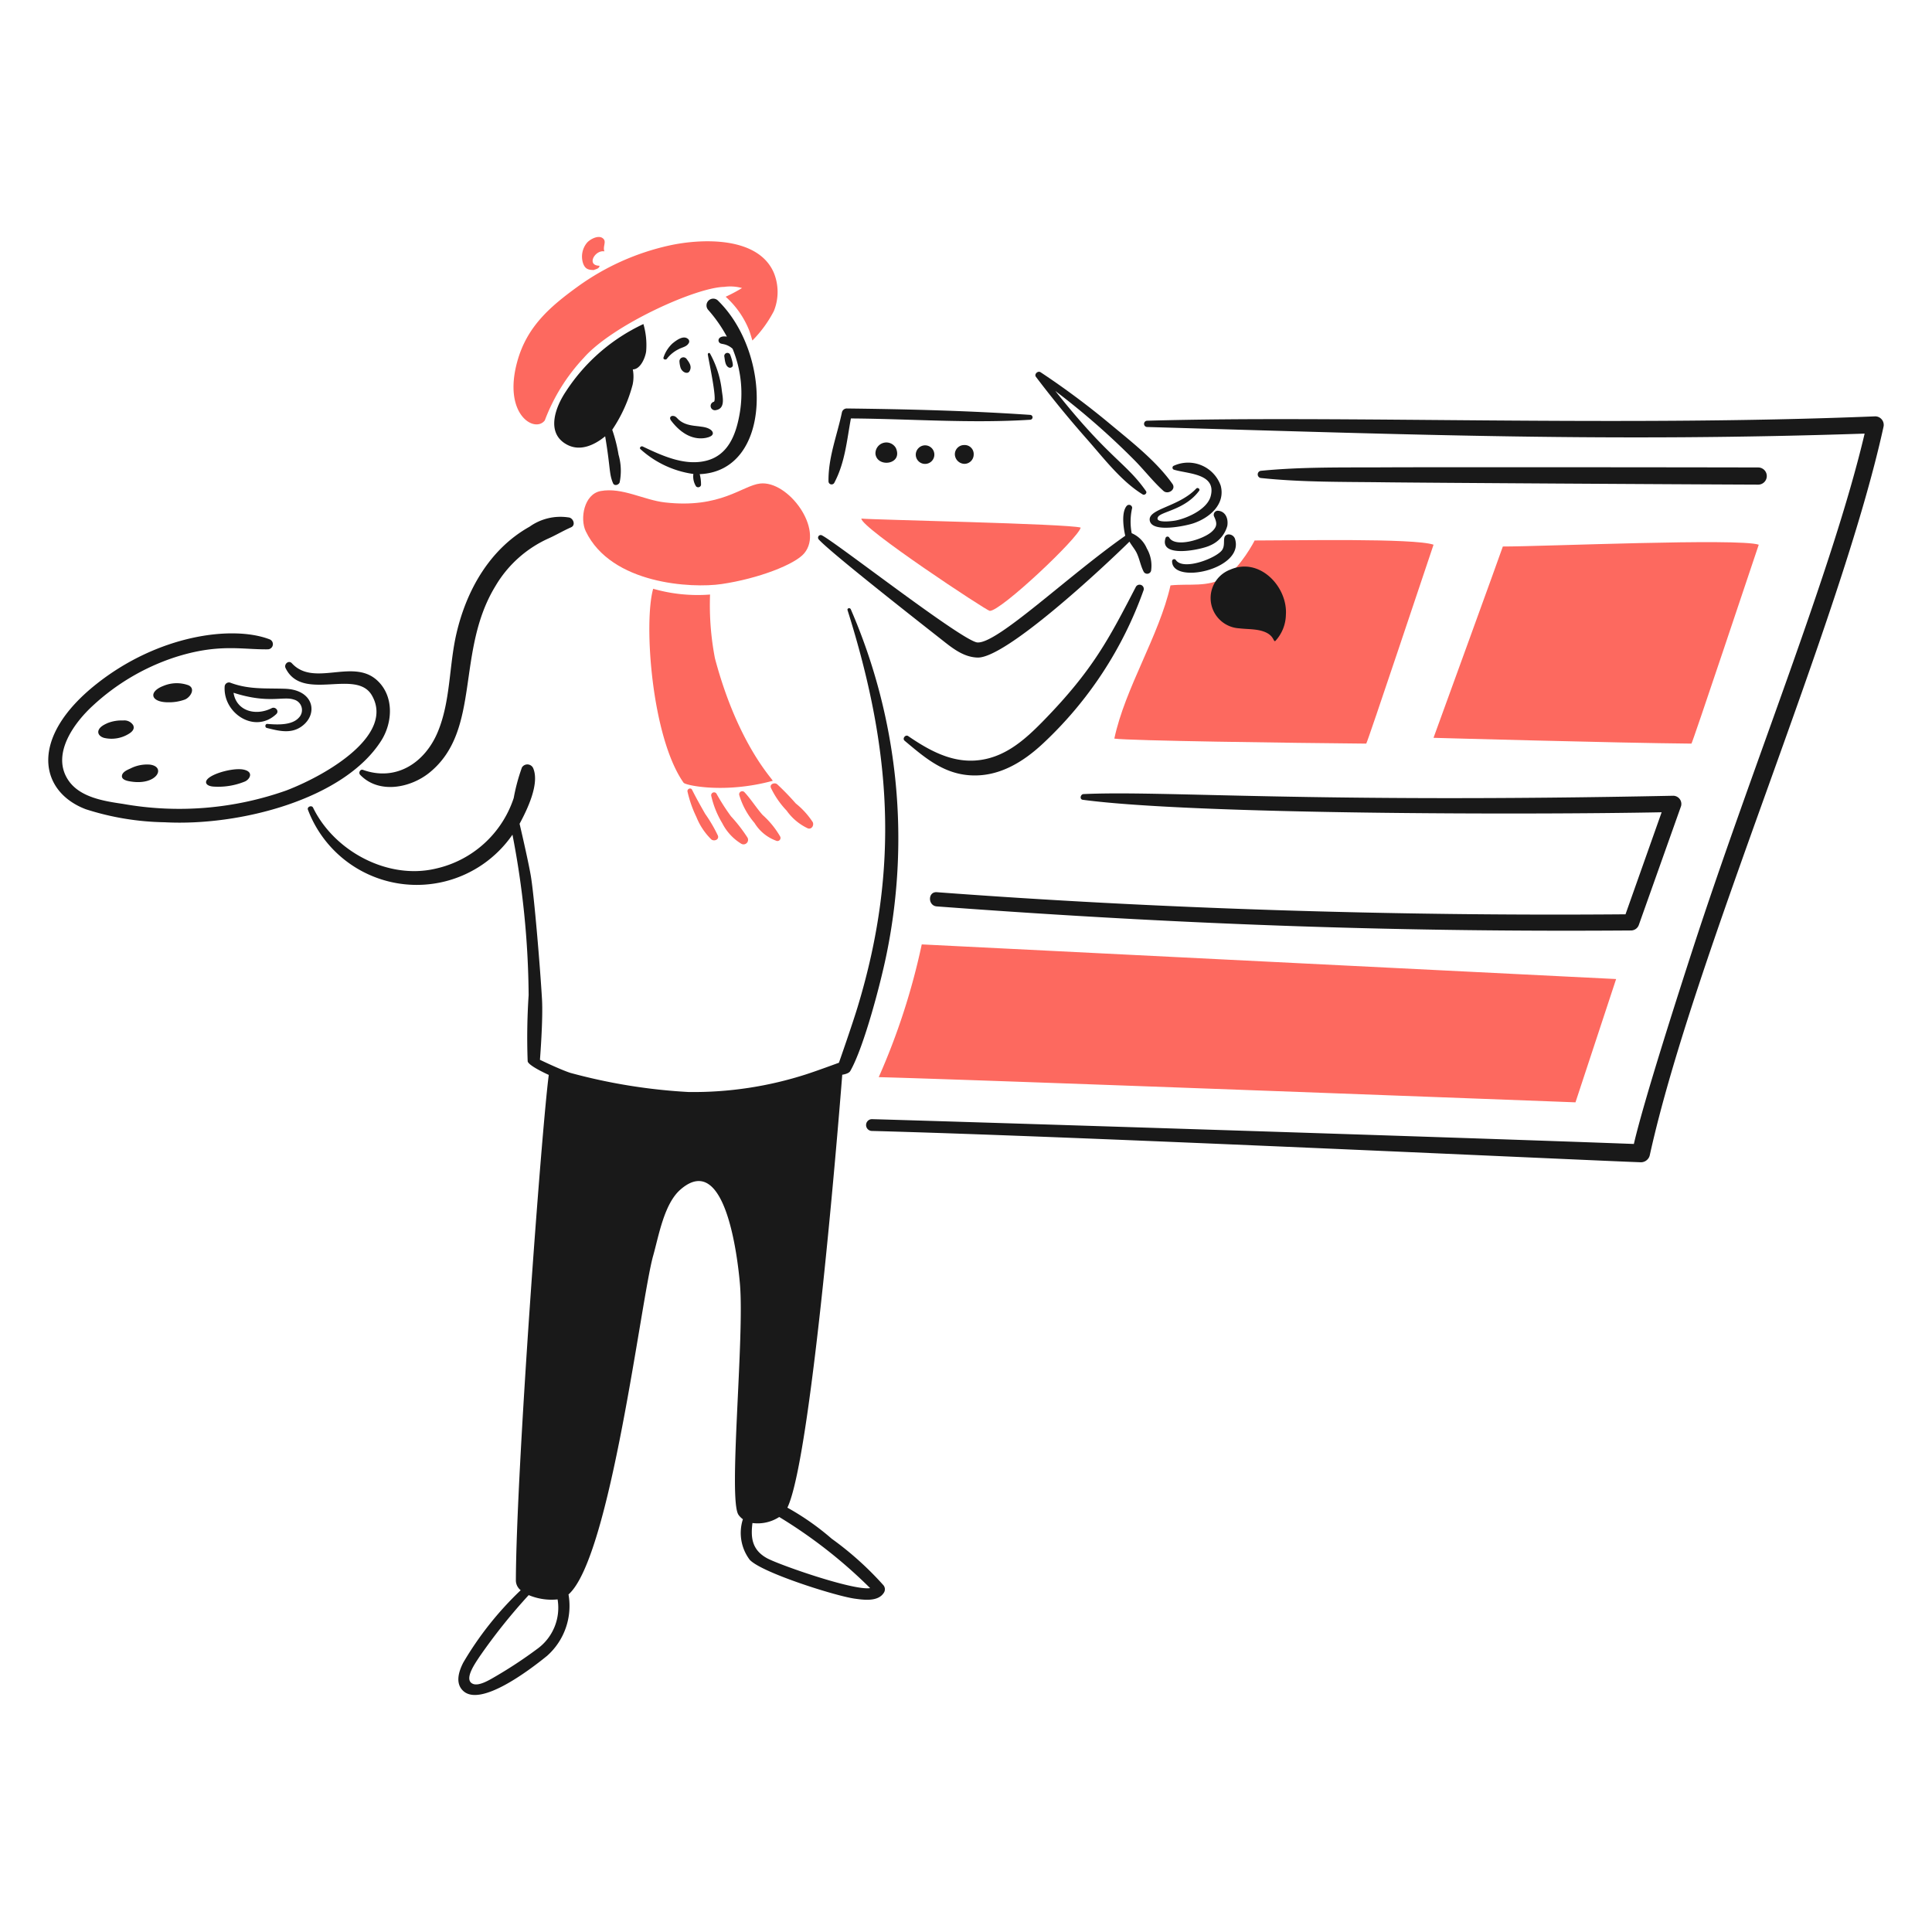 <svg viewBox="0 0 200 200" xmlns="http://www.w3.org/2000/svg"><path d="M129.875,55.951c4.064.007,16.52-.26,18.525.437-.586,1.721-6.879,20.591-6.968,20.591-7.891-.071-24.507-.294-26.077-.519,1.115-5.252,4.64-10.644,5.814-15.86,1.943-.207,3.869.228,5.616-.828C128.392,58.806,129.9,55.951,129.875,55.951Z" fill="#fd695f"></path><path d="M155.573,56.574c4.064.007,24.488-.883,26.492-.186-.586,1.721-6.879,20.591-6.968,20.591-7.89-.071-26.7-.6-26.7-.6S155.6,56.574,155.573,56.574Z" fill="#fd695f"></path><path d="M77.886,35.251A12.49,12.49,0,0,0,80.11,32.2a5.248,5.248,0,0,0-.01-3.978c-1.653-3.8-7.554-3.527-10.819-2.808a25.619,25.619,0,0,0-9.4,4.2c-3,2.163-5.347,4.224-6.335,7.819-1.518,5.522,1.844,7.433,2.852,6.085a19.52,19.52,0,0,1,4.037-6.478c2.948-3.37,11.588-7.291,14.537-7.342a4.516,4.516,0,0,1,1.842.121,16.423,16.423,0,0,1-1.693.9,9.265,9.265,0,0,1,2.429,3.471C77.646,34.425,77.886,35.251,77.886,35.251Z" fill="#fd695f"></path><path d="M61.477,27.954c-.559-.01-.892-.092-1.11-.675a2.247,2.247,0,0,1,.386-2.136c.328-.393,1.332-.934,1.76-.363.235.314-.129.8.059,1.243-.984-.18-1.911,1.471-.512,1.486C62.06,27.845,61.549,27.882,61.477,27.954Z" fill="#fd695f"></path><path d="M62.186,50.831c-1.73.316-2.175,2.865-1.547,4.168,2.647,5.5,10.985,5.913,14.05,5.463,3.874-.571,7.607-2.047,8.558-3.176,2.09-2.481-1.651-7.572-4.568-7.231-1.835.214-4.083,2.611-9.841,1.956C66.641,51.766,64.416,50.425,62.186,50.831Z" fill="#fd695f"></path><path d="M67.617,60.949c-1,3.5-.17,15.361,3.147,20.077.2.284,4.3,1.147,9.22-.195.154-.042-3.569-3.627-5.974-12.684a29.114,29.114,0,0,1-.505-6.6A16.706,16.706,0,0,1,67.617,60.949Z" fill="#fd695f"></path><path d="M71.172,81.951a12.03,12.03,0,0,0,.919,2.625A6.735,6.735,0,0,0,73.639,86.9c.282.222.83.03.677-.4a15.282,15.282,0,0,0-1.322-2.259c-.465-.816-.935-1.649-1.355-2.489C71.5,81.488,71.105,81.676,71.172,81.951Z" fill="#fd695f"></path><path d="M73.624,82.371a9.558,9.558,0,0,0,1.145,2.847,5.3,5.3,0,0,0,1.98,2.134.469.469,0,0,0,.635-.636,15.851,15.851,0,0,0-1.711-2.209,22.139,22.139,0,0,1-1.513-2.364A.3.3,0,0,0,73.624,82.371Z" fill="#fd695f"></path><path d="M76.526,82.3a7.833,7.833,0,0,0,1.582,2.894,4.395,4.395,0,0,0,2.3,1.859.318.318,0,0,0,.353-.46,9.078,9.078,0,0,0-1.819-2.232c-.67-.759-1.2-1.631-1.891-2.37A.319.319,0,0,0,76.526,82.3Z" fill="#fd695f"></path><path d="M79.806,81.56a9.035,9.035,0,0,0,1.629,2.358,5.586,5.586,0,0,0,2.2,1.837c.393.126.652-.324.5-.648a8.252,8.252,0,0,0-1.758-1.935,26.784,26.784,0,0,0-1.925-1.988C80.194,80.969,79.641,81.165,79.806,81.56Z" fill="#fd695f"></path><path d="M194.136,43.1c-26.966,1.1-55.128-.128-75.379.453a.325.325,0,0,0,0,.65c28.385.827,48.21,1.551,74.269.684-3.35,14.2-11.659,34.477-17.823,53.458-1.436,4.427-5.015,15.541-6.066,20.077-20.287-.758-72.887-2.405-78.894-2.568a.611.611,0,0,0,0,1.221c21.222.556,74.294,3.061,79.631,3.243a.947.947,0,0,0,.9-.687c4.562-20.713,19.736-55.036,24.2-75.421A.887.887,0,0,0,194.136,43.1Z" fill="#191919"></path><path d="M97.394,66.15c1.12.882,2.294,1.874,3.795,1.921,2.936.1,13.123-9.428,15.731-12,.227.4.566.784.754,1.182.3.63.4,1.327.727,1.945a.418.418,0,0,0,.756-.1,3.543,3.543,0,0,0-.44-2.326,2.959,2.959,0,0,0-1.565-1.575,6.329,6.329,0,0,1,.05-2.62.324.324,0,0,0-.547-.227c-.734.806-.173,3.1-.168,3.112-6.035,4.238-13.2,11.15-15.293,11.047-1.481-.074-14.58-10.308-16.105-11.087a.272.272,0,0,0-.329.425C86,57.234,95.975,65.032,97.394,66.15Z" fill="#191919"></path><path d="M108,76.94a40.049,40.049,0,0,0,10.392-15.867.439.439,0,0,0-.8-.337c-2.8,5.4-4.452,8.626-9.588,13.89-1.963,2.012-4.082,3.889-7.011,4.1-2.6.188-4.892-1.1-6.978-2.527-.284-.192-.635.257-.371.48,2,1.678,3.906,3.342,6.63,3.569C103.3,80.5,105.87,78.935,108,76.94Z" fill="#191919"></path><path d="M112.46,45.393c1.736,1.961,3.578,4.408,5.829,5.789.2.126.49-.133.344-.343-2.05-2.944-3.857-3.383-9.383-10.363a77.146,77.146,0,0,1,8.184,7.159c1.018,1.029,1.928,2.213,3,3.179.475.428,1.345-.141.935-.722-1.673-2.37-4.262-4.375-6.477-6.222a82.157,82.157,0,0,0-7.171-5.336c-.279-.186-.694.2-.479.479Q109.729,42.3,112.46,45.393Z" fill="#191919"></path><path d="M86.359,49.993c1.124-2.114,1.3-4.382,1.726-6.676,6.18.042,12.409.529,18.576.133a.251.251,0,0,0,0-.5c-6.31-.432-12.673-.59-19-.665a.52.52,0,0,0-.5.379c-.5,2.41-1.431,4.664-1.394,7.173A.319.319,0,0,0,86.359,49.993Z" fill="#191919"></path><path d="M121.486,48.226a.218.218,0,0,0,.052.4c1.438.44,4.424.376,3.789,2.749-.354,1.325-2.346,2.242-3.584,2.5-.344.072-2.247.324-1.867-.356.322-.573,2.807-.744,4.26-2.716.128-.176-.151-.383-.3-.23-1.835,1.945-5.133,2.091-4.8,3.374.317,1.216,3.7.492,4.484.232,1.664-.553,3.362-1.962,2.846-3.908A3.578,3.578,0,0,0,121.486,48.226Z" fill="#191919"></path><path d="M126.059,52.871a.423.423,0,0,0-.361.628c.3.655.316,1.011-.237,1.525-.874.813-3.8,1.713-4.423.623a.211.211,0,0,0-.381.049c-.692,2.156,3.792,1.184,4.606.771a3.08,3.08,0,0,0,1.785-2.022C127.178,53.7,126.872,52.911,126.059,52.871Z" fill="#191919"></path><path d="M127.1,55.328c-.661.158-.185.96-.566,1.577-.507.825-3.994,2.209-4.8,1.085a.215.215,0,0,0-.4.106c-.01,2.462,7.577.831,6.5-2.35A.691.691,0,0,0,127.1,55.328Z" fill="#191919"></path><path d="M127.366,58.964a3.142,3.142,0,0,0,.927,6.081c.576.069,1.177.067,1.753.148,1.985.285,1.7,1.36,1.987,1.15a4.094,4.094,0,0,0,1.081-2.682C133.321,60.758,130.4,57.64,127.366,58.964Z" fill="#191919"></path><path d="M90.628,47c.2,1.453,2.881,1.09,2.109-.627A1.13,1.13,0,0,0,90.628,47Z" fill="#191919"></path><path d="M94.8,47.062a.962.962,0,1,0,.962-.962A.977.977,0,0,0,94.8,47.062Z" fill="#191919"></path><path d="M99.8,46.071a.959.959,0,0,0-.954.954,1.02,1.02,0,0,0,.989.993.966.966,0,0,0,.961-.961A.933.933,0,0,0,99.8,46.071Z" fill="#191919"></path><path d="M37.583,79.7c-.3-.107-.5.3-.3.509,1.943,2.024,5.238,1.364,7.21-.255,5.361-4.395,2.651-12.515,6.8-19.293a12.172,12.172,0,0,1,5.532-4.942c.769-.346,1.525-.8,2.287-1.129.536-.233.217-1.011-.28-1.029a5.5,5.5,0,0,0-4.007.96c-4.078,2.281-6.522,6.507-7.579,11.084-.771,3.339-.593,6.936-1.918,10.142S41.022,80.925,37.583,79.7Z" fill="#191919"></path><path d="M39.462,76.678c1.209-1.9,1.347-4.679-.47-6.291-2.516-2.235-6.506.749-8.778-1.726-.333-.363-.845.1-.65.5,1.742,3.56,7.3,0,8.934,2.826,2.34,4.05-4.5,8.171-8.867,9.845a33.231,33.231,0,0,1-16.9,1.387c-1.97-.289-4.491-.675-5.678-2.479-1.76-2.667.613-5.906,2.556-7.688a23.078,23.078,0,0,1,8.41-4.983c4.584-1.489,6.979-.814,9.712-.851a.536.536,0,0,0,.141-1.048c-3.819-1.441-11.494-.459-17.939,4.68-6.988,5.572-5.83,11.116-1.043,12.925a28.059,28.059,0,0,0,8.152,1.345C24.831,85.54,35.619,82.73,39.462,76.678Z" fill="#191919"></path><path d="M27.678,74.94c-.239-.02-.286.361-.057.418,1.219.3,2.48.645,3.6-.158,1.763-1.265,1.284-3.8-1.714-3.9-2-.07-3.759.1-5.692-.638a.446.446,0,0,0-.559.425c-.163,2.764,3.134,4.924,5.344,2.835.334-.316-.089-.806-.472-.613-1.7.856-3.668.27-3.952-1.594,3.606,1.159,5.126.333,6.226.7a1.121,1.121,0,0,1,.524,1.889C30.205,75.106,28.66,75.023,27.678,74.94Z" fill="#191919"></path><path d="M19.135,72.419c.557-.222,1.145-1.12.381-1.478a3.554,3.554,0,0,0-2.571.051c-1.625.612-1.36,1.709.467,1.709A4.8,4.8,0,0,0,19.135,72.419Z" fill="#191919"></path><path d="M13.784,75.069a1.079,1.079,0,0,0-1.036-.485,3.932,3.932,0,0,0-1.577.255c-.346.151-.851.39-.974.783s.235.67.581.764a3.391,3.391,0,0,0,2.57-.43C13.672,75.756,13.971,75.469,13.784,75.069Z" fill="#191919"></path><path d="M13.561,80.905c2.708.417,3.664-1.538,1.953-1.753a3.778,3.778,0,0,0-1.988.391c-.309.141-.845.353-.9.746C12.553,80.747,13.237,80.855,13.561,80.905Z" fill="#191919"></path><path d="M25.147,79.657c-1.185-.209-4.054.634-3.8,1.409.087.262.5.343.737.36a7.281,7.281,0,0,0,3.255-.519C25.864,80.69,26.331,79.865,25.147,79.657Z" fill="#191919"></path><path d="M88.021,110.872c1.439-2.518,3.206-9.342,3.779-12.214a59.581,59.581,0,0,0-3.725-35.581c-.084-.2-.405-.126-.336.092,4.482,14.232,5.446,26.553,1.045,41.061-.585,1.928-1.938,5.784-1.938,5.784s-2.276.839-3.322,1.177a38.108,38.108,0,0,1-12.241,1.854,58.733,58.733,0,0,1-12.241-1.982c-1.058-.344-3.147-1.353-3.147-1.353s.332-4.135.213-6.251c-.171-3.038-.811-10.85-1.177-12.9-.311-1.745-1.144-5.282-1.144-5.282.814-1.508,2.048-4.087,1.438-5.678a.662.662,0,0,0-1.193-.156,19.866,19.866,0,0,0-.853,3.169,11.018,11.018,0,0,1-8.071,7.307c-4.956,1.177-10.506-1.8-12.7-6.313-.141-.292-.653-.084-.529.222A12.043,12.043,0,0,0,53.05,86.405a90.157,90.157,0,0,1,1.674,16.609,66.536,66.536,0,0,0-.1,6.842c.044.408,1.688,1.194,2.185,1.419-.737,5.582-3.374,41.032-3.406,52.368a1.3,1.3,0,0,0,.5.976,34.2,34.2,0,0,0-5.95,7.5c-.46.9-.86,2.143.01,2.934,1.8,1.645,6.76-2.089,8.662-3.634a6.906,6.906,0,0,0,2.227-6.362c4.363-3.847,7.517-30.659,8.758-35.047.586-2.069,1.132-5.389,2.83-6.867,4.689-4.084,5.928,7.206,6.153,9.714.5,5.555-1.244,22.441-.136,23.968a1.945,1.945,0,0,0,.447.445,4.625,4.625,0,0,0,.7,4.19c1.2,1.327,8.872,3.75,10.864,4.03.957.133,2.479.353,3.058-.66a.653.653,0,0,0-.1-.757,33.032,33.032,0,0,0-5.329-4.786,26.969,26.969,0,0,0-4.588-3.216c2.64-5.428,5.68-44.816,5.68-44.816S87.847,111.176,88.021,110.872ZM55.572,170.725a45.985,45.985,0,0,1-4.282,2.823c-.526.3-1.661,1.023-2.314.771-1.055-.408.292-2.242.655-2.808a59.341,59.341,0,0,1,5.1-6.387,6.116,6.116,0,0,0,2.991.445A5.259,5.259,0,0,1,55.572,170.725Zm34.5-6.323c-1.747.277-9.517-2.446-10.7-3.112-1.572-.883-1.658-2.183-1.478-3.627a4.1,4.1,0,0,0,2.771-.625A50.683,50.683,0,0,1,90.075,164.4Z" fill="#191919"></path><path d="M75.246,34.85c-.761-.131-.979.3-.816.564.106.173.294.168.472.213a1.954,1.954,0,0,1,.937.479,12.185,12.185,0,0,1,.7,6.884c-.376,2.045-1.179,4.114-3.382,4.692-2.264.593-4.627-.514-6.627-1.461-.171-.081-.393.149-.22.285a10.266,10.266,0,0,0,5.468,2.56,1.911,1.911,0,0,0,.282,1.288.307.307,0,0,0,.509-.133,4.1,4.1,0,0,0-.136-1.137c7.543-.315,7.526-12.522,1.842-18.013a.7.7,0,0,0-.984.984A14.647,14.647,0,0,1,75.246,34.85Z" fill="#191919"></path><path d="M73.891,41.594a.445.445,0,0,0,.237.858c.957-.166.695-1.276.6-1.973A10.3,10.3,0,0,0,73.5,36.6c-.076-.131-.244-.035-.225.1C73.345,37.251,74.277,41.483,73.891,41.594Z" fill="#191919"></path><path d="M75.493,38.061a.309.309,0,0,0,.341-.138c.123-.166-.176-1.051-.26-1.234a.321.321,0,0,0-.586.248C75.048,37.317,75.073,37.91,75.493,38.061Z" fill="#191919"></path><path d="M70.336,37.4a2.782,2.782,0,0,0,.114.665c.176.5.74.7.927.363.26-.449.036-.826-.277-1.238A.411.411,0,0,0,70.336,37.4Z" fill="#191919"></path><path d="M69.036,37.139a3.494,3.494,0,0,1,1.2-.983c.4-.221.907-.255,1.1-.717a.346.346,0,0,0-.156-.384c-.479-.36-1.2.2-1.567.5A3.415,3.415,0,0,0,68.69,37C68.606,37.2,68.922,37.3,69.036,37.139Z" fill="#191919"></path><path d="M70.072,43.26c-.359-.408-.942-.166-.6.284,1.112,1.471,2.4,2.022,3.619,1.782.872-.173.828-.6.445-.862C72.7,43.885,71.09,44.417,70.072,43.26Z" fill="#191919"></path><path d="M58.721,46.043c1.31.686,2.749.089,3.925-.877.562,3.331.39,3.853.816,4.857.138.324.591.178.685-.089a6,6,0,0,0-.116-2.865,15.84,15.84,0,0,0-.653-2.581,15.263,15.263,0,0,0,2.113-4.672,4.013,4.013,0,0,0,.018-1.574c.8-.013,1.29-1.219,1.379-1.864a7.8,7.8,0,0,0-.282-2.833,19.324,19.324,0,0,0-8.019,6.969C57.49,42.145,56.461,44.86,58.721,46.043Z" fill="#191919"></path><path d="M182.038,48.392c-8.578-.022-34.226-.038-38.473-.013-4.326.027-8.681-.067-12.988.354a.378.378,0,0,0,0,.756c4.225.443,8.5.383,12.743.438,4.329.054,30.14.21,38.718.242A.889.889,0,0,0,182.038,48.392Z" fill="#191919"></path><path d="M96.976,93.831c26.84,2,49.256,2.659,71.882,2.491a.865.865,0,0,0,.808-.615l4.358-12.263a.849.849,0,0,0-.813-1.068c-37.921.774-52.663-.553-61.045-.173-.319.015-.432.544-.079.591,11.4,1.533,46.419,1.56,59.925,1.292l-3.74,10.563c-24.176.2-48.761-.6-71.291-2.289C96.035,92.293,96.04,93.761,96.976,93.831Z" fill="#191919"></path><path d="M95.419,97.764a69.816,69.816,0,0,1-4.452,13.741c11.48.307,72.126,2.608,72.126,2.608L167.3,101.35Z" fill="#fd695f"></path><path d="M102.457,63.238c1.129.059,9.235-7.6,9.413-8.622-1.338-.4-21.622-.808-22.7-.932C89.093,54.618,102.133,63.221,102.457,63.238Z" fill="#fd695f"></path></svg>
